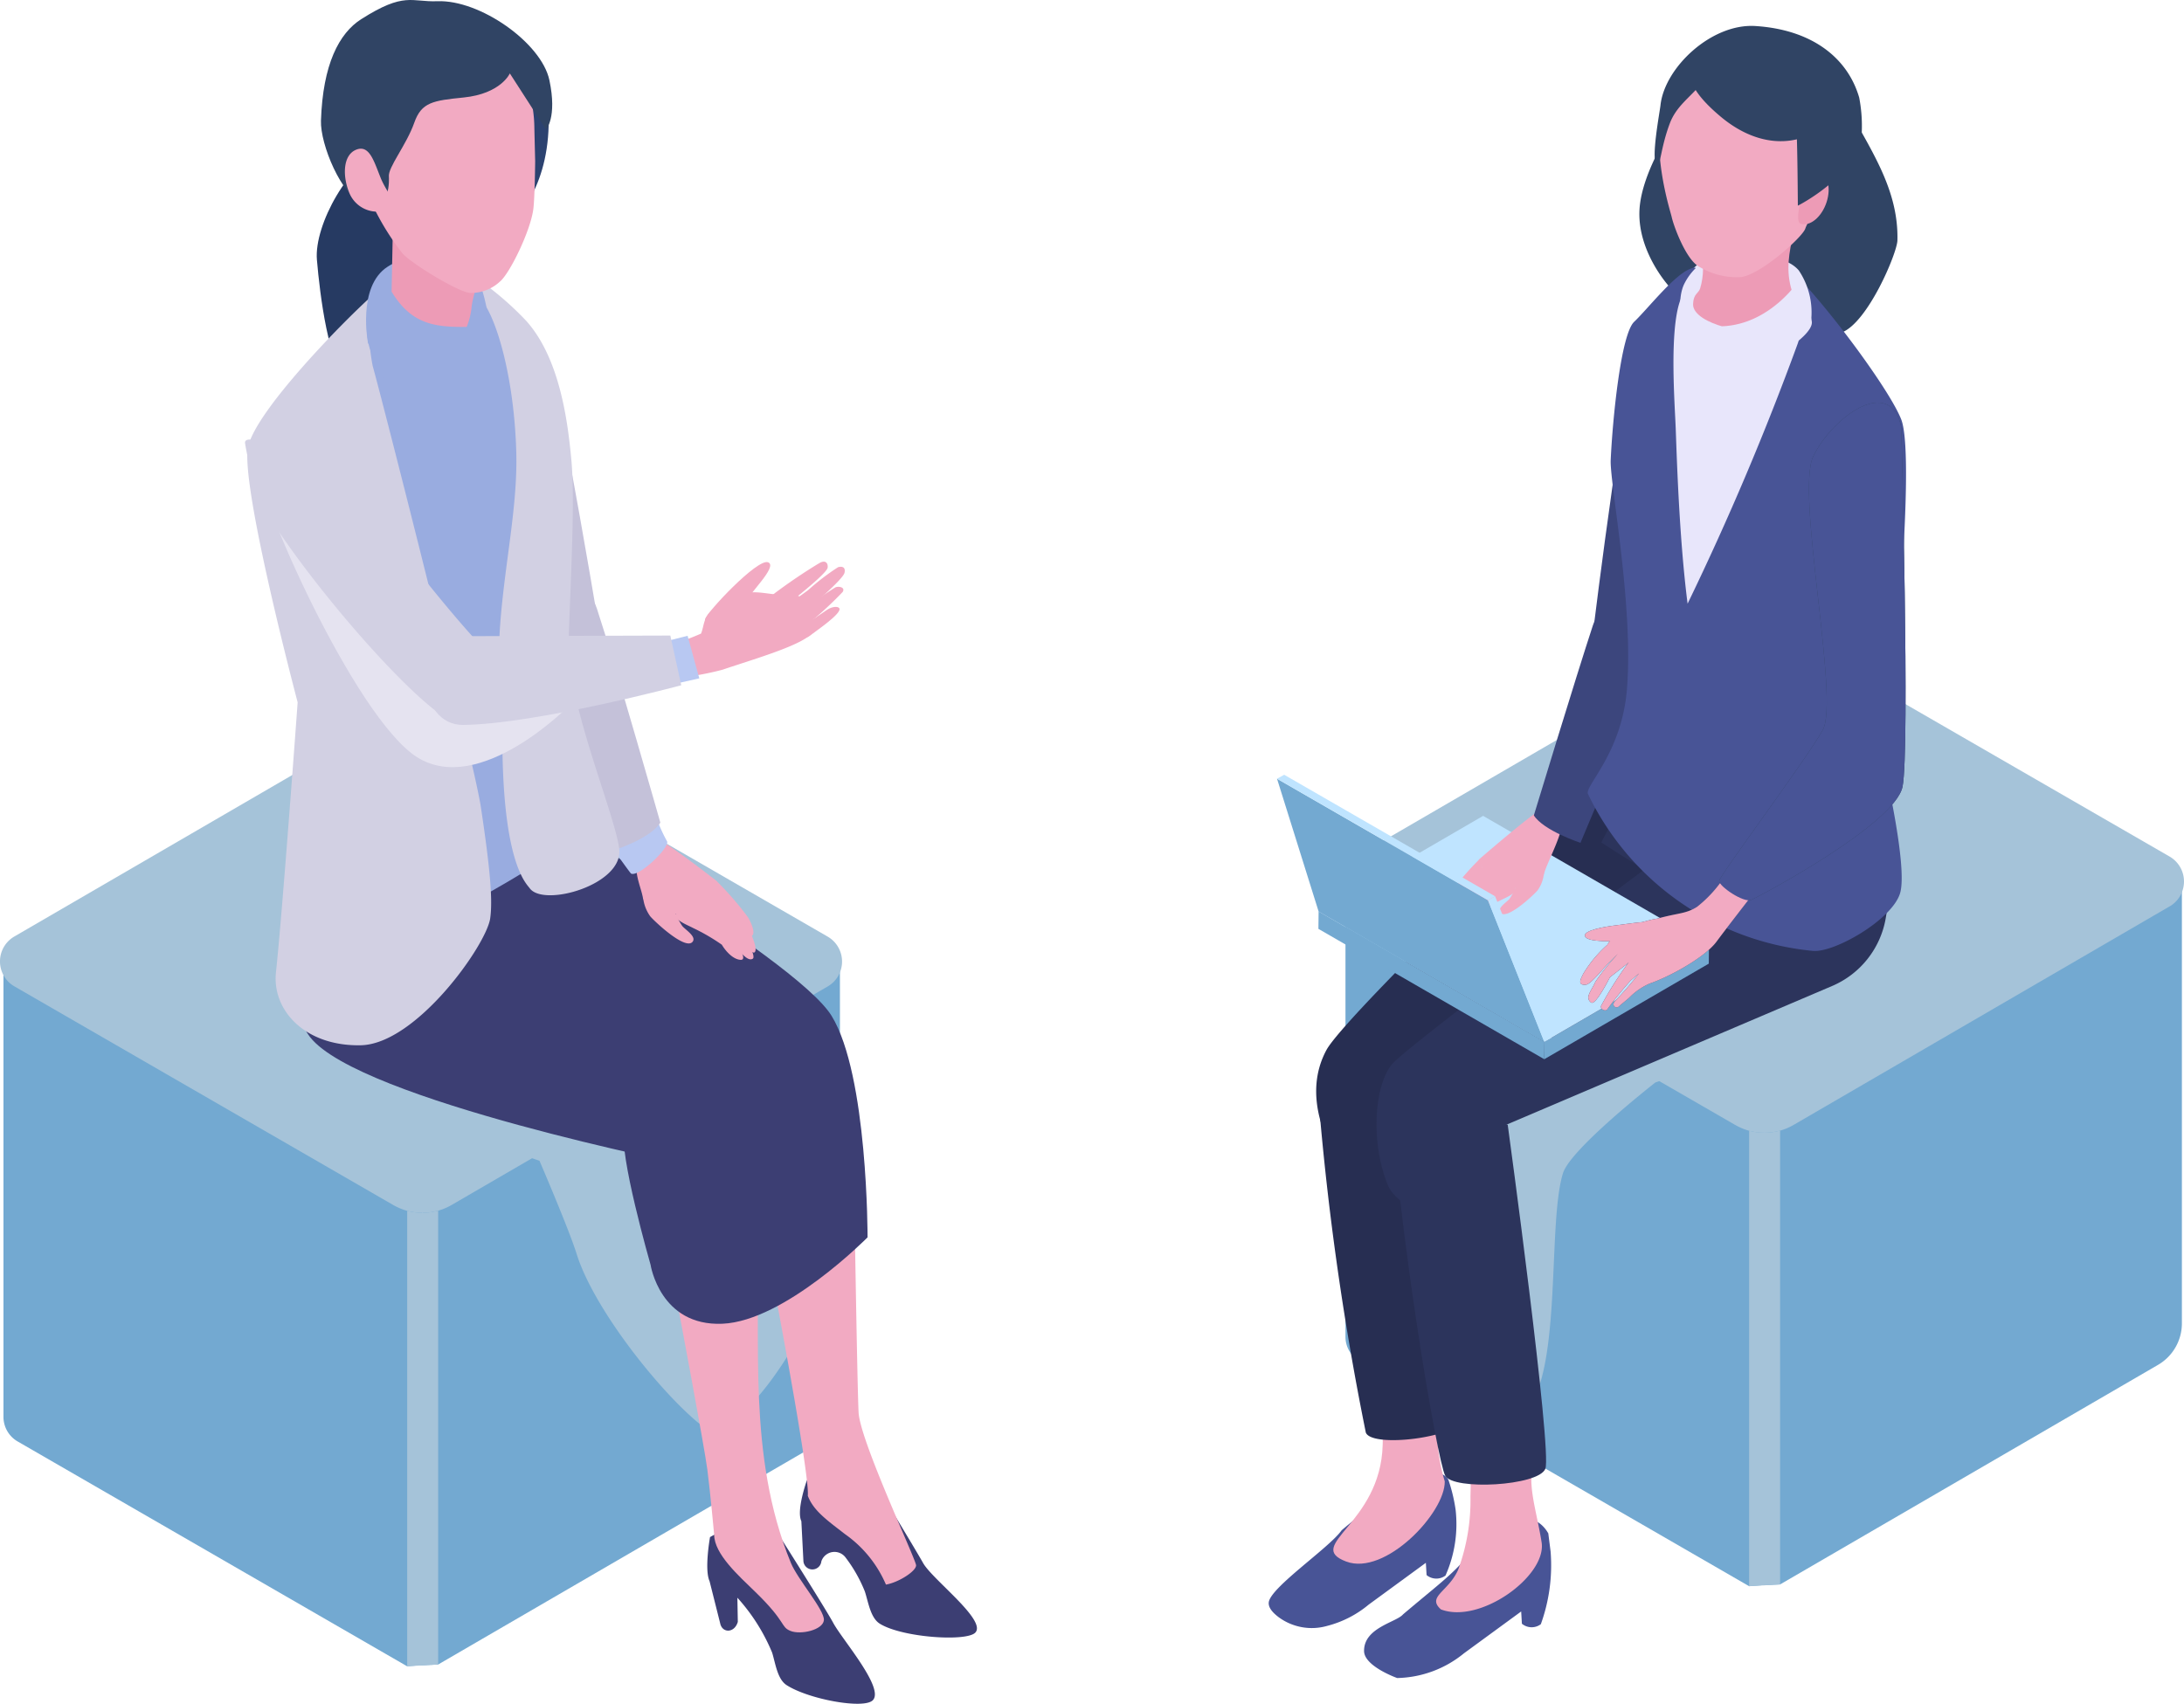 <svg id="グループ_34282" data-name="グループ 34282" xmlns="http://www.w3.org/2000/svg" xmlns:xlink="http://www.w3.org/1999/xlink" width="211.6" height="165.107" viewBox="0 0 211.6 165.107">
  <defs>
    <clipPath id="clip-path">
      <rect id="長方形_28625" data-name="長方形 28625" width="211.6" height="165.107" fill="none"/>
    </clipPath>
    <clipPath id="clip-path-3">
      <rect id="長方形_28621" data-name="長方形 28621" width="49.464" height="51.751" fill="none"/>
    </clipPath>
    <clipPath id="clip-path-4">
      <rect id="長方形_28622" data-name="長方形 28622" width="49.828" height="47.456" fill="none"/>
    </clipPath>
    <clipPath id="clip-path-5">
      <rect id="長方形_28623" data-name="長方形 28623" width="29.862" height="29.088" fill="none"/>
    </clipPath>
  </defs>
  <g id="グループ_34281" data-name="グループ 34281" clip-path="url(#clip-path)">
    <g id="グループ_34280" data-name="グループ 34280">
      <g id="グループ_34279" data-name="グループ 34279" clip-path="url(#clip-path)">
        <path id="パス_80847" data-name="パス 80847" d="M265.733,113.426v42.191a4.653,4.653,0,0,1-2.315,4.025l-36.612,21.275-1.643.078.127-44.061,1.516-.882Z" transform="translate(-54.337 -27.373)" fill="#73a9d1"/>
        <path id="パス_80848" data-name="パス 80848" d="M212.416,136.955,212.29,181l-1.357.112L173.2,159.323a2.755,2.755,0,0,1-1.378-2.386V113.513L210.933,136.1Z" transform="translate(-41.464 -27.394)" fill="#73a9d1"/>
        <path id="パス_80849" data-name="パス 80849" d="M251.568,107.325,215.143,128.5a5.5,5.5,0,0,1-1.317.557,5.717,5.717,0,0,1-3,.017,5.975,5.975,0,0,1-1.356-.568l-36.7-21.187a2.791,2.791,0,0,1-.005-4.829l35.708-20.751a7.071,7.071,0,0,1,7.106-.011L251.563,102.5a2.792,2.792,0,0,1,.005,4.83" transform="translate(-41.357 -19.492)" fill="#a5c3d9"/>
        <path id="パス_80850" data-name="パス 80850" d="M226.375,144.41v43.983l-3,.171V144.427a5.714,5.714,0,0,0,3-.017" transform="translate(-53.906 -34.85)" fill="#a5c3d9"/>
        <path id="パス_80851" data-name="パス 80851" d="M94.357,123.658v42.191a4.653,4.653,0,0,1-2.315,4.025L55.43,191.148l-1.643.078.127-44.061,1.516-.882Z" transform="translate(-12.98 -29.842)" fill="#73a9d1"/>
        <path id="パス_80852" data-name="パス 80852" d="M41.039,147.187l-.127,44.043-1.357.112L1.82,169.555a2.755,2.755,0,0,1-1.378-2.386V123.745l39.114,22.587Z" transform="translate(-0.107 -29.863)" fill="#73a9d1"/>
        <path id="パス_80853" data-name="パス 80853" d="M80.192,117.557l-36.425,21.17a5.5,5.5,0,0,1-1.317.557,5.714,5.714,0,0,1-3,.017,5.966,5.966,0,0,1-1.357-.568l-36.7-21.186a2.791,2.791,0,0,1-.005-4.83L37.1,91.965a7.073,7.073,0,0,1,7.106-.011l35.984,20.773a2.791,2.791,0,0,1,.005,4.829" transform="translate(0 -21.961)" fill="#a5c3d9"/>
        <path id="パス_80854" data-name="パス 80854" d="M55,154.641v43.983l-3,.171V154.658a5.713,5.713,0,0,0,3-.017" transform="translate(-12.549 -37.319)" fill="#a5c3d9"/>
        <g id="グループ_34272" data-name="グループ 34272" transform="translate(134.064 86.317)" style="mix-blend-mode: multiply;isolation: isolate">
          <g id="グループ_34271" data-name="グループ 34271">
            <g id="グループ_34270" data-name="グループ 34270" clip-path="url(#clip-path-3)">
              <path id="パス_80855" data-name="パス 80855" d="M225.6,122.106c-.874,2.457-4.268,3.4-6.562,4.642s-16,5.6-16,5.6-8.224,6.421-8.962,8.8c-1.577,5.082.055,20.081-4,23.527-3.679,3.125-4.692-3.177-8.407-6.259s-5.311-8.228-4.89-13.036,2.636-9.306,5.448-13.23a46.036,46.036,0,0,1,22.6-16.519c4.855-1.645,24.976-5.32,20.782,6.472" transform="translate(-176.708 -113.773)" fill="#a5c3d9"/>
            </g>
          </g>
        </g>
        <g id="グループ_34275" data-name="グループ 34275" transform="translate(27.582 90.874)" style="mix-blend-mode: multiply;isolation: isolate">
          <g id="グループ_34274" data-name="グループ 34274">
            <g id="グループ_34273" data-name="グループ 34273" clip-path="url(#clip-path-4)">
              <path id="パス_80856" data-name="パス 80856" d="M36.921,127.386c.874,2.457,1.442,5.374,3.736,6.617s20.384,7.39,20.384,7.39,2.859,6.644,3.6,9.026c1.577,5.082,7.6,12.817,11.655,16.261,3.679,3.125,9.757-7.995,9.757-7.995A28.959,28.959,0,0,0,85.975,152c-.421-4.808-2.636-9.306-5.448-13.23a46.04,46.04,0,0,0-22.6-16.519c-4.856-1.644-25.2-6.656-21.008,5.136" transform="translate(-36.355 -119.779)" fill="#a5c3d9"/>
            </g>
          </g>
        </g>
        <path id="パス_80857" data-name="パス 80857" d="M169.088,193.608c4.887-4.148,2.391-.911,5.512-5.818,1.731-.053,4.421-.125,4.85.986a16.149,16.149,0,0,1,.677,2.839,12.3,12.3,0,0,1-.977,6.38,1.481,1.481,0,0,1-1.835-.044l-.07-1.189-5.538,4.05a10.255,10.255,0,0,1-4.027,2.064,5.41,5.41,0,0,1-4.712-.856c-.525-.4-.992-.888-.945-1.413.133-1.445,5.843-5.274,7.066-7" transform="translate(-39.099 -45.312)" fill="#485496"/>
        <path id="パス_80858" data-name="パス 80858" d="M171.518,190.574c3.763,1.429,9.6-4.717,9.549-7.768-1.725-5.6-.109-12.415-.123-15.127-.049-10.26-6.116-1.693-6.116-1.693s.485,3.4.224,13.29c-.2,7.692-7.674,9.727-3.534,11.3" transform="translate(-41.09 -39.248)" fill="#f2aac2"/>
        <path id="パス_80859" data-name="パス 80859" d="M177.975,203.216c4.888-4.148,5.68-4.347,8.8-9.254,1.731-.053,4.02-.772,5.272,1.406l.225,1.774a16.805,16.805,0,0,1-.948,7.026,1.48,1.48,0,0,1-1.835-.044l-.07-1.189-5.538,4.051a10.545,10.545,0,0,1-6.477,2.4s-3.184-1.13-3.206-2.607c-.035-2.282,3.132-2.79,3.776-3.563" transform="translate(-42.038 -46.77)" fill="#485496"/>
        <path id="パス_80860" data-name="パス 80860" d="M183.877,196.56c3.763,1.429,10.148-3.168,9.757-6.428-.36-2.335-1.027-4.47-1.008-6.253.128-11.484.189-12.445.1-14.52-.082-2.031-5.686-1.035-6.471.235s.747,5.7.474,16.029a19.53,19.53,0,0,1-1.176,7.05c-.936,2.175-3.1,2.634-1.681,3.886" transform="translate(-44.261 -40.59)" fill="#f2aac2"/>
        <path id="パス_80861" data-name="パス 80861" d="M176.476,142.274s6.235,27.793,5.981,28.611c-.56,1.811-8.922,2.859-9.531,1.338a276.74,276.74,0,0,1-4.706-33.851Z" transform="translate(-40.596 -33.393)" fill="#272e52"/>
        <path id="パス_80862" data-name="パス 80862" d="M188.871,142.047s4.323,31.66,3.642,33.329-8.917,2.1-9.7.668-4.633-24.082-5.5-39.159Z" transform="translate(-42.791 -33.034)" fill="#2c345c"/>
        <path id="パス_80863" data-name="パス 80863" d="M199.241,93.923s-28.16,26.777-30.165,30.5-.524,7.616.525,9.621a4.149,4.149,0,0,0,6.3,1.061l26.77-23.43a42.651,42.651,0,0,0,5.311-4.023c3.144-3.366-8.742-13.724-8.742-13.724" transform="translate(-40.563 -22.666)" fill="#272e52"/>
        <path id="パス_80864" data-name="パス 80864" d="M230.566,112.751a49.513,49.513,0,0,1-8.043-.251c-4.852-.87-18.033-9.5-18.033-9.5l7.641-14.485s12.017,5.527,15.666,7.129c8.828,3.875,2.769,17.111,2.769,17.111" transform="translate(-49.349 -21.36)" fill="#2c345c"/>
        <path id="パス_80865" data-name="パス 80865" d="M177.291,126.457c1.754-2.124,33.266-25.43,33.266-25.43l13.583-4.4c1.023-.256,2.123,9.212.981,15.7a8.755,8.755,0,0,1-5.192,6.542l-32.043,13.652c-3.566,1.063.624,7.61-2.5,8.565s-7.562-.676-8.491-2.91c-1.675-4.029-1.361-9.6.393-11.722" transform="translate(-42.424 -23.317)" fill="#2c345c"/>
        <path id="パス_80866" data-name="パス 80866" d="M203.464,70.995s3.356-27.411,4.765-29.377,5.5.314,5.647,3.776c.309,7.351-1.822,25.193-3.949,26.541-3.128,1.985-6.463-.941-6.463-.941" transform="translate(-49.101 -9.868)" fill="#3c467d"/>
        <path id="パス_80867" data-name="パス 80867" d="M197.212,131.816l15.938-9.262.019-1.687-15.938,9.262Z" transform="translate(-47.592 -29.168)" fill="#73a9d1"/>
        <path id="パス_80868" data-name="パス 80868" d="M190.276,126.11l15.938-9.263L184.33,104.213l-15.938,9.262Z" transform="translate(-40.637 -25.149)" fill="#bfe4ff"/>
        <path id="パス_80869" data-name="パス 80869" d="M168.386,116.422l-.019,1.687,21.884,12.634.019-1.686Z" transform="translate(-40.631 -28.095)" fill="#73a9d1"/>
        <path id="パス_80870" data-name="パス 80870" d="M195.378,108.986a3.352,3.352,0,0,1-.187,3.595c-.293.364-3.1,3.046-3.643,2.122-.255-.438.688-1,.921-1.3a5.816,5.816,0,0,0,.97-2.748c.2-1.279.816-1.451,1.94-1.665" transform="translate(-46.215 -26.301)" fill="#f2aac2"/>
        <path id="パス_80871" data-name="パス 80871" d="M191.73,113.126c-.023.514-1.1.9-1.555,1.15a16.965,16.965,0,0,0-2.426,1.414c-.322.544-.961,1.265-1.615,1.289s.443-1.614.773-1.938,1.149-1.243,1.8-1.979a7.838,7.838,0,0,1,1.675-1.155,1.038,1.038,0,0,1,1.357,1.152c-.116.009-.177-.038-.006.067" transform="translate(-44.869 -26.989)" fill="#f2aac2"/>
        <path id="パス_80872" data-name="パス 80872" d="M195.163,109.591c.145-.907,2.209-4.561,1.631-5.324-.275-.363-.863-1.241-1.3-1.3-.6-.076-6.651,5.192-6.651,5.192a9.454,9.454,0,0,0,.9,1.826,3.815,3.815,0,0,0,3.972.541c.808-.376,1.2-.435,1.441-.939" transform="translate(-45.574 -24.849)" fill="#f2aac2"/>
        <path id="パス_80873" data-name="パス 80873" d="M188.268,111.039a14.874,14.874,0,0,0-2.289,2.872c-.605.837-1.411,2.516-1.157,2.706.326.246.836-.25,1.317-.854s3.856-3.478,3.655-4.5a.991.991,0,0,0-1.526-.227" transform="translate(-44.59 -26.733)" fill="#f2aac2"/>
        <path id="パス_80874" data-name="パス 80874" d="M188.354,110.677c-.819.161-2.931,2.765-2.931,2.765s-1.212,2.269-.8,2.617,2.058-3.085,2.491-3.389a3.958,3.958,0,0,0,1.286-1.062c.333-.561.278-.888-.046-.93" transform="translate(-44.533 -26.709)" fill="#f2aac2"/>
        <path id="パス_80875" data-name="パス 80875" d="M186.1,112.841c.464-.446,1.941-1.089,2.114-1.721a2.934,2.934,0,0,0-.292-1.351,26.389,26.389,0,0,0-2.683,3.094c-.247.4-.731,1.469-.255,1.606s.7-1.227,1.116-1.627" transform="translate(-44.592 -26.489)" fill="#f2aac2"/>
        <path id="パス_80876" data-name="パス 80876" d="M195.881,97.932c.941,1.479,4.516,2.657,4.516,2.657L207.8,82.973s-4.917-7.355-6.191-3.484c-1.695,5.154-5.73,18.443-5.73,18.443" transform="translate(-47.271 -18.911)" fill="#3c467d"/>
        <path id="パス_80877" data-name="パス 80877" d="M229.789,13.779c-2.237-4.069-16.672.606-16.672.606S209.5,19.4,209.36,23.4s2.885,7.6,4.039,8.4c1.706,1.2,7.763,5.049,7.763,5.049a51.521,51.521,0,0,0,7.788-1.7c2.54-.948,5.377-7.7,5.407-8.927.117-4.7-2.331-8.382-4.569-12.451" transform="translate(-50.523 -2.924)" fill="#304464"/>
        <path id="パス_80878" data-name="パス 80878" d="M219.195,32.075c3.6,1.85,8.993,8.163,8.993,8.163l-4.4,50.906-13.848-8.078,2.43-9.481-5.507-25.755,4.744-11.318s3.99-6.288,7.587-4.438" transform="translate(-49.921 -7.658)" fill="#e8e6fb"/>
        <path id="パス_80879" data-name="パス 80879" d="M204.987,52.4c.178-3.912.981-12.174,2.271-13.4s3.754-4.4,5.339-5.093-.183,1.068-.887,3.051c-1.051,2.957-.517,9.963-.425,12.345s.316,10.516,1.152,17.015a271.537,271.537,0,0,0,10.646-25.141c1.033-2.583-2.441-8.8-2.441-8.8,3.254,2.23,11.244,12.838,12.5,16.1s-.317,22.733-1.757,33.074c0,0,2.442,10.269,1.63,12.852s-6.452,5.8-8.481,5.557a27.024,27.024,0,0,1-21.747-15.2c-.36-.777,3.268-3.912,3.774-10.16.662-8.16-1.675-19.991-1.574-22.206" transform="translate(-48.932 -7.814)" fill="#485496"/>
        <path id="パス_80880" data-name="パス 80880" d="M218.227,32.509a5.653,5.653,0,0,0-3.322,2.968c-.848,2.021.183,4.7.183,4.7l3.284-.078.464-.754c-.163-.632-.439-5.294-.608-6.838" transform="translate(-51.781 -7.845)" fill="#e8e6fb"/>
        <path id="パス_80881" data-name="パス 80881" d="M229.079,39.151A7.323,7.323,0,0,0,227.9,34.14c-1.439-1.653-4.312-1.192-4.312-1.192l-1.38,2.981.472.749c.64.133,4.944,1.943,6.4,2.473" transform="translate(-53.623 -7.937)" fill="#e8e6fb"/>
        <path id="パス_80882" data-name="パス 80882" d="M216.254,25.076c.5,3.972,1.386,6.422.646,8.858-.153.5-.651.509-.686,1.522s1.485,1.807,2.986,2.213c2.545.69,7.822-1.053,7.822-1.053-3.117-4.5-.663-7.507-.463-11.792Z" transform="translate(-52.178 -5.991)" fill="#ed9bb6"/>
        <path id="パス_80883" data-name="パス 80883" d="M224.521,4.99a30.38,30.38,0,0,0-6.487-.221C208.373,7.9,212.885,21.2,213.092,22.16c.185.857,1.39,4.171,2.689,4.831a7.046,7.046,0,0,0,3.776,1c1.806.081,6.231-3.878,6.482-4.718.281-.94,7.87-14.409-1.518-18.283" transform="translate(-51.127 -1.128)" fill="#f2aac2"/>
        <path id="パス_80884" data-name="パス 80884" d="M229.883,26.952c.907.272,2.023-.657,2.494-2.074s.117-2.787-.79-3.059-2.611,4.862-1.7,5.133" transform="translate(-55.414 -5.263)" fill="#ed9bb6"/>
        <path id="パス_80885" data-name="パス 80885" d="M231.128,10.269C230,6.363,226.5,3.666,221.063,3.321c-4.242-.269-8.8,4.016-9.192,7.682-.066.623-.97,5.4-.349,5.733.366.2.344-1.548,1.246-3.96.63-1.68,1.919-2.491,3.036-3.838,1.707,2.3,3.117,1.569,5.532,1.726a5.954,5.954,0,0,0,3.476-.508s.137,1.551.243,3.363c.094,1.6.125,7.212.125,7.212s6.1-3.072,6.2-7.3a14.562,14.562,0,0,0-.253-3.161" transform="translate(-50.993 -0.799)" fill="#304464"/>
        <path id="パス_80886" data-name="パス 80886" d="M226.743,9.64,215.565,8.253c.129,1.171.095,2.463,3.15,5.03,3.231,2.715,6.726,3.055,9.464,1.338a49.237,49.237,0,0,0-1.436-4.981" transform="translate(-52.021 -1.992)" fill="#304464"/>
        <path id="パス_80887" data-name="パス 80887" d="M227.289,35.734s-2.748,4.307-7.459,4.508l-.395.725h0c.586,1.455,3.192,3.6,3.192,3.6s6.1-3.135,5.868-4.786a22.245,22.245,0,0,0-1.208-4.048" transform="translate(-52.955 -8.624)" fill="#e8e6fb"/>
        <path id="パス_80888" data-name="パス 80888" d="M208.092,117.771c-.584.027-2.113.259-2.827.341-.833.1-3.017.457-2.863,1.014.19.684,3.077.455,3.626.536.667.1,1.362.841,1.945.58s1.251-2.523.118-2.471" transform="translate(-48.843 -28.421)" fill="#304464"/>
        <path id="パス_80889" data-name="パス 80889" d="M202.064,123.407a12.08,12.08,0,0,1,2.883-3.293l.98,1.143a2.339,2.339,0,0,0-.37.155c-.811.41-2.566,2.94-3.2,3-.815.073-.558-.477-.289-1" transform="translate(-48.7 -28.986)" fill="#304464"/>
        <path id="パス_80890" data-name="パス 80890" d="M203.127,126.387a.589.589,0,0,1-.263-.68c.124-.434.493-.918.657-1.341a23.443,23.443,0,0,1,2.731-3.271l.926,1.033c-.231.242-2.249,1.8-2.249,1.8s-1.36,2.717-1.8,2.46" transform="translate(-48.95 -29.223)" fill="#304464"/>
        <path id="パス_80891" data-name="パス 80891" d="M204.482,124.576a35.029,35.029,0,0,1,2.594-4.1c.018-.025.035-.046.05-.066a2.4,2.4,0,0,1-1.105-.331c-.227-.253.262-.686.262-.686a2.829,2.829,0,0,1-1.148-.334c-.262-.247.215-.765.215-.765a9.073,9.073,0,0,1,4.572-2.139c2.083-.573,2.736-.443,3.834-1.139a12.091,12.091,0,0,0,2.429-2.572l2.935,1.415s-2.663,3.427-3.459,4.512c-1.161,1.585-4.645,3.453-6.5,4.082a6.337,6.337,0,0,0-1.973,1.369c-.417.372-.81.659-.966.822-.288.3-.816-.049-.408-.489a34.746,34.746,0,0,0,2.328-2.69c-.348.311-.813.687-.813.687a34.79,34.79,0,0,0-2.212,2.723c-.151.373-.815.074-.637-.3" transform="translate(-49.339 -27.136)" fill="#304464"/>
        <path id="パス_80892" data-name="パス 80892" d="M219.546,97.779c-.035.512,2.361,2.142,3.091,1.846S236.6,92.3,237.316,88.63s-.124-34.8-.124-34.8c-1.007-5.1-6.644-1.066-8.531,2.807-1.722,3.533,2.58,23.563.92,26.523s-10,14.1-10.036,14.616" transform="translate(-52.982 -12.412)" fill="#304464"/>
        <path id="パス_80893" data-name="パス 80893" d="M208.092,117.771c-.584.027-2.113.259-2.827.341-.833.1-3.017.457-2.863,1.014.19.684,3.077.455,3.626.536.667.1,1.362.841,1.945.58s1.251-2.523.118-2.471" transform="translate(-48.843 -28.421)" fill="#f2aac2"/>
        <path id="パス_80894" data-name="パス 80894" d="M202.064,123.407a12.08,12.08,0,0,1,2.883-3.293l.98,1.143a2.339,2.339,0,0,0-.37.155c-.811.41-2.566,2.94-3.2,3-.815.073-.558-.477-.289-1" transform="translate(-48.7 -28.986)" fill="#f2aac2"/>
        <path id="パス_80895" data-name="パス 80895" d="M203.127,126.387a.589.589,0,0,1-.263-.68c.124-.434.493-.918.657-1.341a23.443,23.443,0,0,1,2.731-3.271l.926,1.033c-.231.242-2.249,1.8-2.249,1.8s-1.36,2.717-1.8,2.46" transform="translate(-48.95 -29.223)" fill="#f2aac2"/>
        <path id="パス_80896" data-name="パス 80896" d="M204.482,124.576a35.029,35.029,0,0,1,2.594-4.1c.018-.025.035-.046.05-.066a2.4,2.4,0,0,1-1.105-.331c-.227-.253.262-.686.262-.686a2.829,2.829,0,0,1-1.148-.334c-.262-.247.215-.765.215-.765a9.073,9.073,0,0,1,4.572-2.139c2.083-.573,2.736-.443,3.834-1.139a12.091,12.091,0,0,0,2.429-2.572l2.935,1.415s-2.663,3.427-3.459,4.512c-1.161,1.585-4.645,3.453-6.5,4.082a6.337,6.337,0,0,0-1.973,1.369c-.417.372-.81.659-.966.822-.288.3-.816-.049-.408-.489a34.746,34.746,0,0,0,2.328-2.69c-.348.311-.813.687-.813.687a34.79,34.79,0,0,0-2.212,2.723c-.151.373-.815.074-.637-.3" transform="translate(-49.339 -27.136)" fill="#f2aac2"/>
        <path id="パス_80897" data-name="パス 80897" d="M219.546,97.779c-.035.512,2.361,2.142,3.091,1.846S236.6,92.3,237.316,88.63s-.124-34.8-.124-34.8c-1.007-5.1-6.644-1.066-8.531,2.807-1.722,3.533,2.58,23.563.92,26.523s-10,14.1-10.036,14.616" transform="translate(-52.982 -12.412)" fill="#485496"/>
        <path id="パス_80898" data-name="パス 80898" d="M167.11,112.331l21.865,12.635-5.456-13.717L163.082,99.47Z" transform="translate(-39.356 -24.004)" fill="#73a9d1"/>
        <path id="パス_80899" data-name="パス 80899" d="M163.777,98.964l-.695.383,20.437,11.779.695-.383Z" transform="translate(-39.356 -23.883)" fill="#bfe4ff"/>
        <path id="パス_80900" data-name="パス 80900" d="M196.171,128.207l-.695.383-5.456-13.717.695-.383Z" transform="translate(-45.857 -27.629)" fill="#bfe4ff"/>
        <path id="パス_80901" data-name="パス 80901" d="M67.443,42.977c-1.294-1.838-6.155-4.569-6.155-4.569s4.576,34.517,7.653,37.443,4.58-1.56,4.58-1.56-4.785-29.477-6.078-31.314" transform="translate(-14.79 -9.269)" fill="#c4c1d9"/>
        <path id="パス_80902" data-name="パス 80902" d="M103.417,188.058a1.311,1.311,0,0,0-.645.76c-.311.948-.885,2.954-.479,3.8l.2,3.891a.873.873,0,0,0,1.737,0,1.34,1.34,0,0,1,2.359-.356,14.011,14.011,0,0,1,1.854,3.273c.338,1.02.539,2.557,1.451,3.126,2.158,1.346,8.414,1.765,9.256.859,1.117-1.2-4.181-5.156-5.063-6.742-.642-1.152-4.05-6.78-4.978-8.311a1.308,1.308,0,0,0-.659-.552,5.406,5.406,0,0,0-5.038.258" transform="translate(-24.652 -45.201)" fill="#3c3e73"/>
        <path id="パス_80903" data-name="パス 80903" d="M97.534,155.828s4.493,23.136,4.267,25.488c.549,1.464,1.92,2.407,3.6,3.715a11.528,11.528,0,0,1,3.972,4.893c1.214-.2,2.932-1.3,2.92-1.868s-5.431-12.077-5.57-14.813-.445-22.559-.445-22.559Z" transform="translate(-23.537 -36.364)" fill="#f2aac2"/>
        <path id="パス_80904" data-name="パス 80904" d="M90.59,196.029s-.567,3.144-.044,4.277l1.024,4.068c.193.982,1.393.979,1.712-.131l-.042-2.338a18.418,18.418,0,0,1,3.365,5.315c.323,1.028.5,2.57,1.405,3.155,2.14,1.382,7.5,2.356,8.355,1.461,1.138-1.187-2.972-5.878-3.832-7.481-.724-1.351-5.315-8.6-5.315-8.6a7.027,7.027,0,0,0-6.628.275" transform="translate(-21.798 -47.072)" fill="#3c3e73"/>
        <path id="パス_80905" data-name="パス 80905" d="M86.672,165.423s2.484,13.229,2.774,15.457.663,6.333.663,6.333c.013,1.885,2.407,4,3.991,5.541,3.054,2.967,2.415,3.372,3.4,3.775s3.158-.087,3.24-1.045-2.542-3.948-3.195-5.538c-4.316-10.524-2.814-21.764-3.349-30.5Z" transform="translate(-20.916 -38.48)" fill="#f2aac2"/>
        <path id="パス_80906" data-name="パス 80906" d="M48.425,114.608s24.049,17.022,23.42,19.175S74.372,146.9,74.372,146.9s.909,5.976,6.964,5.718,14.06-8.372,14.06-8.372.042-15.73-3.486-21.467S60.2,100.843,60.2,100.843l-13.208,2.88Z" transform="translate(-11.341 -24.336)" fill="#3c3e73"/>
        <path id="パス_80907" data-name="パス 80907" d="M39.081,124.961c4.775,6.1,36.8,12.461,36.8,12.461s11.373-1.5,9.5-5.2-34.532-30.9-34.532-30.9l-12.739,7.92s-2.036,11.879.967,15.717" transform="translate(-9.035 -24.452)" fill="#3c3e73"/>
        <path id="パス_80908" data-name="パス 80908" d="M82.595,111.645a3.814,3.814,0,0,0,.213,4.091c.334.414,3.533,3.467,4.147,2.416.29-.5-.784-1.139-1.048-1.485a6.618,6.618,0,0,1-1.1-3.127c-.228-1.456-.929-1.651-2.208-1.894" transform="translate(-19.814 -26.943)" fill="#f2aac2"/>
        <path id="パス_80909" data-name="パス 80909" d="M86.195,116.357c.026.584,1.252,1.029,1.77,1.309a19.361,19.361,0,0,1,2.762,1.608c.366.62,1.093,1.441,1.838,1.467s-.5-1.836-.88-2.2-1.307-1.416-2.047-2.253a8.91,8.91,0,0,0-1.906-1.314,1.182,1.182,0,0,0-1.544,1.311c.133.01.2-.043.007.076" transform="translate(-20.793 -27.725)" fill="#f2aac2"/>
        <path id="パス_80910" data-name="パス 80910" d="M81.91,112.85c-.165-1.032-1.05-2.832-.392-3.7.313-.413.851-2.15,1.344-2.212.684-.086,6.236,4.287,6.236,4.287a10.724,10.724,0,0,1-1.026,2.078,4.344,4.344,0,0,1-4.521.617c-.92-.428-1.366-.5-1.64-1.07" transform="translate(-19.614 -25.806)" fill="#f2aac2"/>
        <path id="パス_80911" data-name="パス 80911" d="M90.425,113.981a16.936,16.936,0,0,1,2.605,3.268c.689.953,1.606,2.863,1.317,3.08-.372.279-.952-.284-1.5-.973s-4.388-3.958-4.16-5.118a1.128,1.128,0,0,1,1.737-.258" transform="translate(-21.4 -27.434)" fill="#f2aac2"/>
        <path id="パス_80912" data-name="パス 80912" d="M90.668,113.569c.933.184,3.336,3.146,3.336,3.146s1.38,2.583.912,2.979-2.343-3.511-2.836-3.857a4.507,4.507,0,0,1-1.463-1.209c-.379-.638-.317-1.011.052-1.058" transform="translate(-21.806 -27.407)" fill="#f2aac2"/>
        <path id="パス_80913" data-name="パス 80913" d="M93.467,116.032c-.528-.508-2.209-1.239-2.406-1.96a3.338,3.338,0,0,1,.332-1.537,29.864,29.864,0,0,1,3.053,3.521c.281.459.832,1.671.291,1.828s-.8-1.4-1.27-1.852" transform="translate(-21.971 -27.157)" fill="#f2aac2"/>
        <path id="パス_80914" data-name="パス 80914" d="M83.486,106.586c.425.527-2.7,3.536-3.466,3.164-.071-.035-1.794-2.453-1.794-2.453-.023-.02,4.135-3.32,4.135-3.32a14.414,14.414,0,0,0,1.125,2.609" transform="translate(-18.878 -25.092)" fill="#b8c8f2"/>
        <path id="パス_80915" data-name="パス 80915" d="M79.9,98c-1.05,1.651-4.8,2.773-4.8,2.773s-9.205-12-9.127-16.929,6.35-10.933,7.771-6.614C75.636,82.982,79.9,98,79.9,98" transform="translate(-15.921 -18.28)" fill="#c4c1d9"/>
        <path id="パス_80916" data-name="パス 80916" d="M51.248,21.229c1.055,1.929,1.46,8.012-.754,11.285-1.329,1.963-6.042,9.383-7.051,8.723-1.821-1.19-2.691-8.213-2.978-11.6s3.161-9.6,6.606-10.765,3.123.424,4.177,2.353" transform="translate(-9.761 -4.46)" fill="#263a62"/>
        <path id="パス_80917" data-name="パス 80917" d="M34.924,50.36c.923-3.87,6.375-7.616,9.7-10.621l6.383-5.852s6.866,3.213,9.707,7.528,1.88,16.817,1.325,21.244,1.885,27.016,1.885,27.016S49.612,99.355,43.9,99.45c-5.9.1-5.924-14.509-6.154-25.186-.218-10.179-3.275-22.015-2.825-23.9" transform="translate(-8.417 -8.178)" fill="#99ace0"/>
        <path id="パス_80918" data-name="パス 80918" d="M57.093,33.238a30.328,30.328,0,0,1,7.66,5.866c3.217,3.586,4.025,9.564,4.388,13.556.368,4.056-.1,11.854-.271,17.56-.171,5.864,4.445,16.561,4.9,20.043S66.45,95.971,65.1,94.1c-.34-.469-2.438-2.282-2.636-13.04-.07-3.784-.528-8.407-.231-12.441.447-6.063,1.72-11.547,1.564-16.857C63.552,43.51,61.339,37.08,59.773,36.6c-2.086-.645-2.68-3.358-2.68-3.358" transform="translate(-13.778 -8.021)" fill="#d2d0e3"/>
        <path id="パス_80919" data-name="パス 80919" d="M31.659,52.382c.842-3.532,8.959-11.859,12-14.6a18.617,18.617,0,0,0,.074,6.823c.879,3.079,9.766,38.035,10.475,42.72.951,6.284,1.142,9.114.905,10.788-.363,2.576-7.169,12.2-12.555,12.3s-8.6-3.388-8.2-7.088c.615-5.664,2.1-26.144,2.1-26.144s-5.635-21.26-4.793-24.793" transform="translate(-7.619 -9.117)" fill="#d2d0e3"/>
        <path id="パス_80920" data-name="パス 80920" d="M57.8,34.908c1.356.5,1.9,6.72,1.9,6.72l-5.89,1.992s-4.3-6.051-3.79-7.881c.359-1.278,6.419-1.329,7.776-.831" transform="translate(-12.061 -8.353)" fill="#99ace0"/>
        <path id="パス_80921" data-name="パス 80921" d="M48.84,33.809c3.014-1.926,4.9.238,4.9.238-.424.012-6.787,7.245-6.787,7.245s-1.123-5.558,1.891-7.484" transform="translate(-11.281 -7.966)" fill="#99ace0"/>
        <path id="パス_80922" data-name="パス 80922" d="M58.732,32.794c-.168,1.444-.9,3.174-.99,4.4a7.112,7.112,0,0,1-.458,1.762c-3.022.024-5.343-.207-7.276-3.423l.108-5.394s8.694,1.992,8.617,2.65" transform="translate(-12.068 -7.274)" fill="#ed9bb6"/>
        <path id="パス_80923" data-name="パス 80923" d="M64.769,11.229c-.28-2.73-15.232-4.62-15.232-4.62s-1.6,14.459-.7,15.422c1.878,2.02,8.032,3.523,11.688,1.358,1.893-.675,4.972-5.092,4.248-12.16" transform="translate(-11.719 -1.595)" fill="#2c4270"/>
        <path id="パス_80924" data-name="パス 80924" d="M55.777,29.337A4.076,4.076,0,0,0,58.6,28.25c.937-.735,3.029-5,3.262-7.132.133-1.213.167-4.554.167-4.554s-.061-2.35-.081-3.362C61.78,4.784,54.063,2.055,47.069,5.208c-8.894,4.009-3.5,9.6-.636,15.941a25.152,25.152,0,0,0,2.738,4.356c.888,1.005,5.572,3.858,6.605,3.832" transform="translate(-10.178 -0.95)" fill="#f2aac2"/>
        <path id="パス_80925" data-name="パス 80925" d="M44.89,1.857c4.2-2.677,4.84-1.641,7.38-1.739,4.12-.158,10.086,4.029,10.852,7.659s-.329,4.776-.329,4.776L59.288,7.114s-.851,1.965-4.476,2.334c-2.963.3-4.081.454-4.78,2.434-.775,2.2-2.573,4.343-2.463,5.249,0,0,.276,3.738-2.53,2.618-2.064-.823-4.127-5.743-4.051-8.054.182-5.453,1.745-8.465,3.9-9.839" transform="translate(-9.891 0)" fill="#304464"/>
        <path id="パス_80926" data-name="パス 80926" d="M47.5,21.8c.655,1.634,1.919,2.623.65,3.132a2.925,2.925,0,0,1-3.7-1.713c-.655-1.635-.581-3.618.688-4.127S46.846,20.169,47.5,21.8" transform="translate(-10.629 -4.585)" fill="#f2aac2"/>
        <path id="パス_80927" data-name="パス 80927" d="M48.344,36.283c-.122,1.278,1.658,3.822,4.875,4.509a5.929,5.929,0,0,0,3.089-.338l.492,1.128-6.463,7.9s-2.406-5.109-3.106-6.692-.571-5.869,1.113-6.512" transform="translate(-11.302 -8.756)" fill="#99ace0"/>
        <g id="グループ_34278" data-name="グループ 34278" transform="translate(25.259 45.258)" style="mix-blend-mode: multiply;isolation: isolate">
          <g id="グループ_34277" data-name="グループ 34277">
            <g id="グループ_34276" data-name="グループ 34276" clip-path="url(#clip-path-5)">
              <path id="パス_80928" data-name="パス 80928" d="M33.334,60.055c1.037-2.15,6.773,4.9,7.818,8.109.486,1.495,21.047,12.8,22,14.637,0,0-8.616,8.792-14.693,4.983S32.581,61.616,33.334,60.055" transform="translate(-33.293 -59.654)" fill="#e5e3f0"/>
            </g>
          </g>
        </g>
        <path id="パス_80929" data-name="パス 80929" d="M31.308,56.57c-.483-2.005,10.155,3.762,10.155,3.762S54.047,77.384,57.12,78.7c0,0-1.882,4.672-5.11,4.895C49.676,83.759,39.386,72.42,34.1,64.363a23.019,23.019,0,0,1-2.795-7.792" transform="translate(-7.552 -13.55)" fill="#d2d0e3"/>
        <path id="パス_80930" data-name="パス 80930" d="M102.51,71.936a52.541,52.541,0,0,0-6.3,4.5s1.162,1.067,1.394.9c.84-.612,5.673-4.3,5.8-5.007.061-.357-.156-.876-.888-.391" transform="translate(-23.218 -17.312)" fill="#f2aac2"/>
        <path id="パス_80931" data-name="パス 80931" d="M105.508,72.985c.136-.59-.277-.655-.632-.542a22.654,22.654,0,0,0-2.875,2.2,42.593,42.593,0,0,1-3.846,2.565l1.008,1.7c.268-.272,3.439-2.96,3.439-2.96s2.771-2.376,2.906-2.966" transform="translate(-23.687 -17.471)" fill="#f2aac2"/>
        <path id="パス_80932" data-name="パス 80932" d="M106.062,75.443c.247-.433-.345-.565-.7-.44a34.845,34.845,0,0,0-3.645,2.62c-1.114.99-.395,1.975.478,1.324a34.773,34.773,0,0,0,3.864-3.5" transform="translate(-24.41 -18.089)" fill="#f2aac2"/>
        <path id="パス_80933" data-name="パス 80933" d="M105.745,77.644c-.145-.206-.719-.146-1.156.143s-2.68,1.8-3.023,2.127c-1.086,1.022.866.779,1.318.411s3.2-2.2,2.862-2.68" transform="translate(-24.432 -18.708)" fill="#f2aac2"/>
        <path id="パス_80934" data-name="パス 80934" d="M97.2,75.92c-3.212.106-3.934-1.191-7.379,1.153-1.291.879-1.1,1.684-1.458,2.586A33.588,33.588,0,0,1,84.7,81l1.241,2.965a28.181,28.181,0,0,0,4.511-.808c3.044-1.042,8.3-2.517,8.8-3.772.148-.373-.13-3.532-2.051-3.469" transform="translate(-20.441 -18.258)" fill="#f2aac2"/>
        <path id="パス_80935" data-name="パス 80935" d="M84.91,81.767l2.2-.556,1.134,4.126-2.614.584Z" transform="translate(-20.491 -19.598)" fill="#b8c8f2"/>
        <path id="パス_80936" data-name="パス 80936" d="M57.577,81.242l20.486-.061L79.121,86s-14.05,3.762-21.126,3.843c-4.563.052-5-8.344-.418-8.6" transform="translate(-13.116 -19.591)" fill="#d2d0e3"/>
        <path id="パス_80937" data-name="パス 80937" d="M90.039,77.337c.14-.652,5.064-5.912,6.1-5.522s-2.058,3.2-2.07,3.835c-.014.77,1.452.622,1.048,1.232s-5.346,1.722-5.074.454" transform="translate(-21.726 -17.326)" fill="#f2aac2"/>
      </g>
    </g>
  </g>
</svg>
